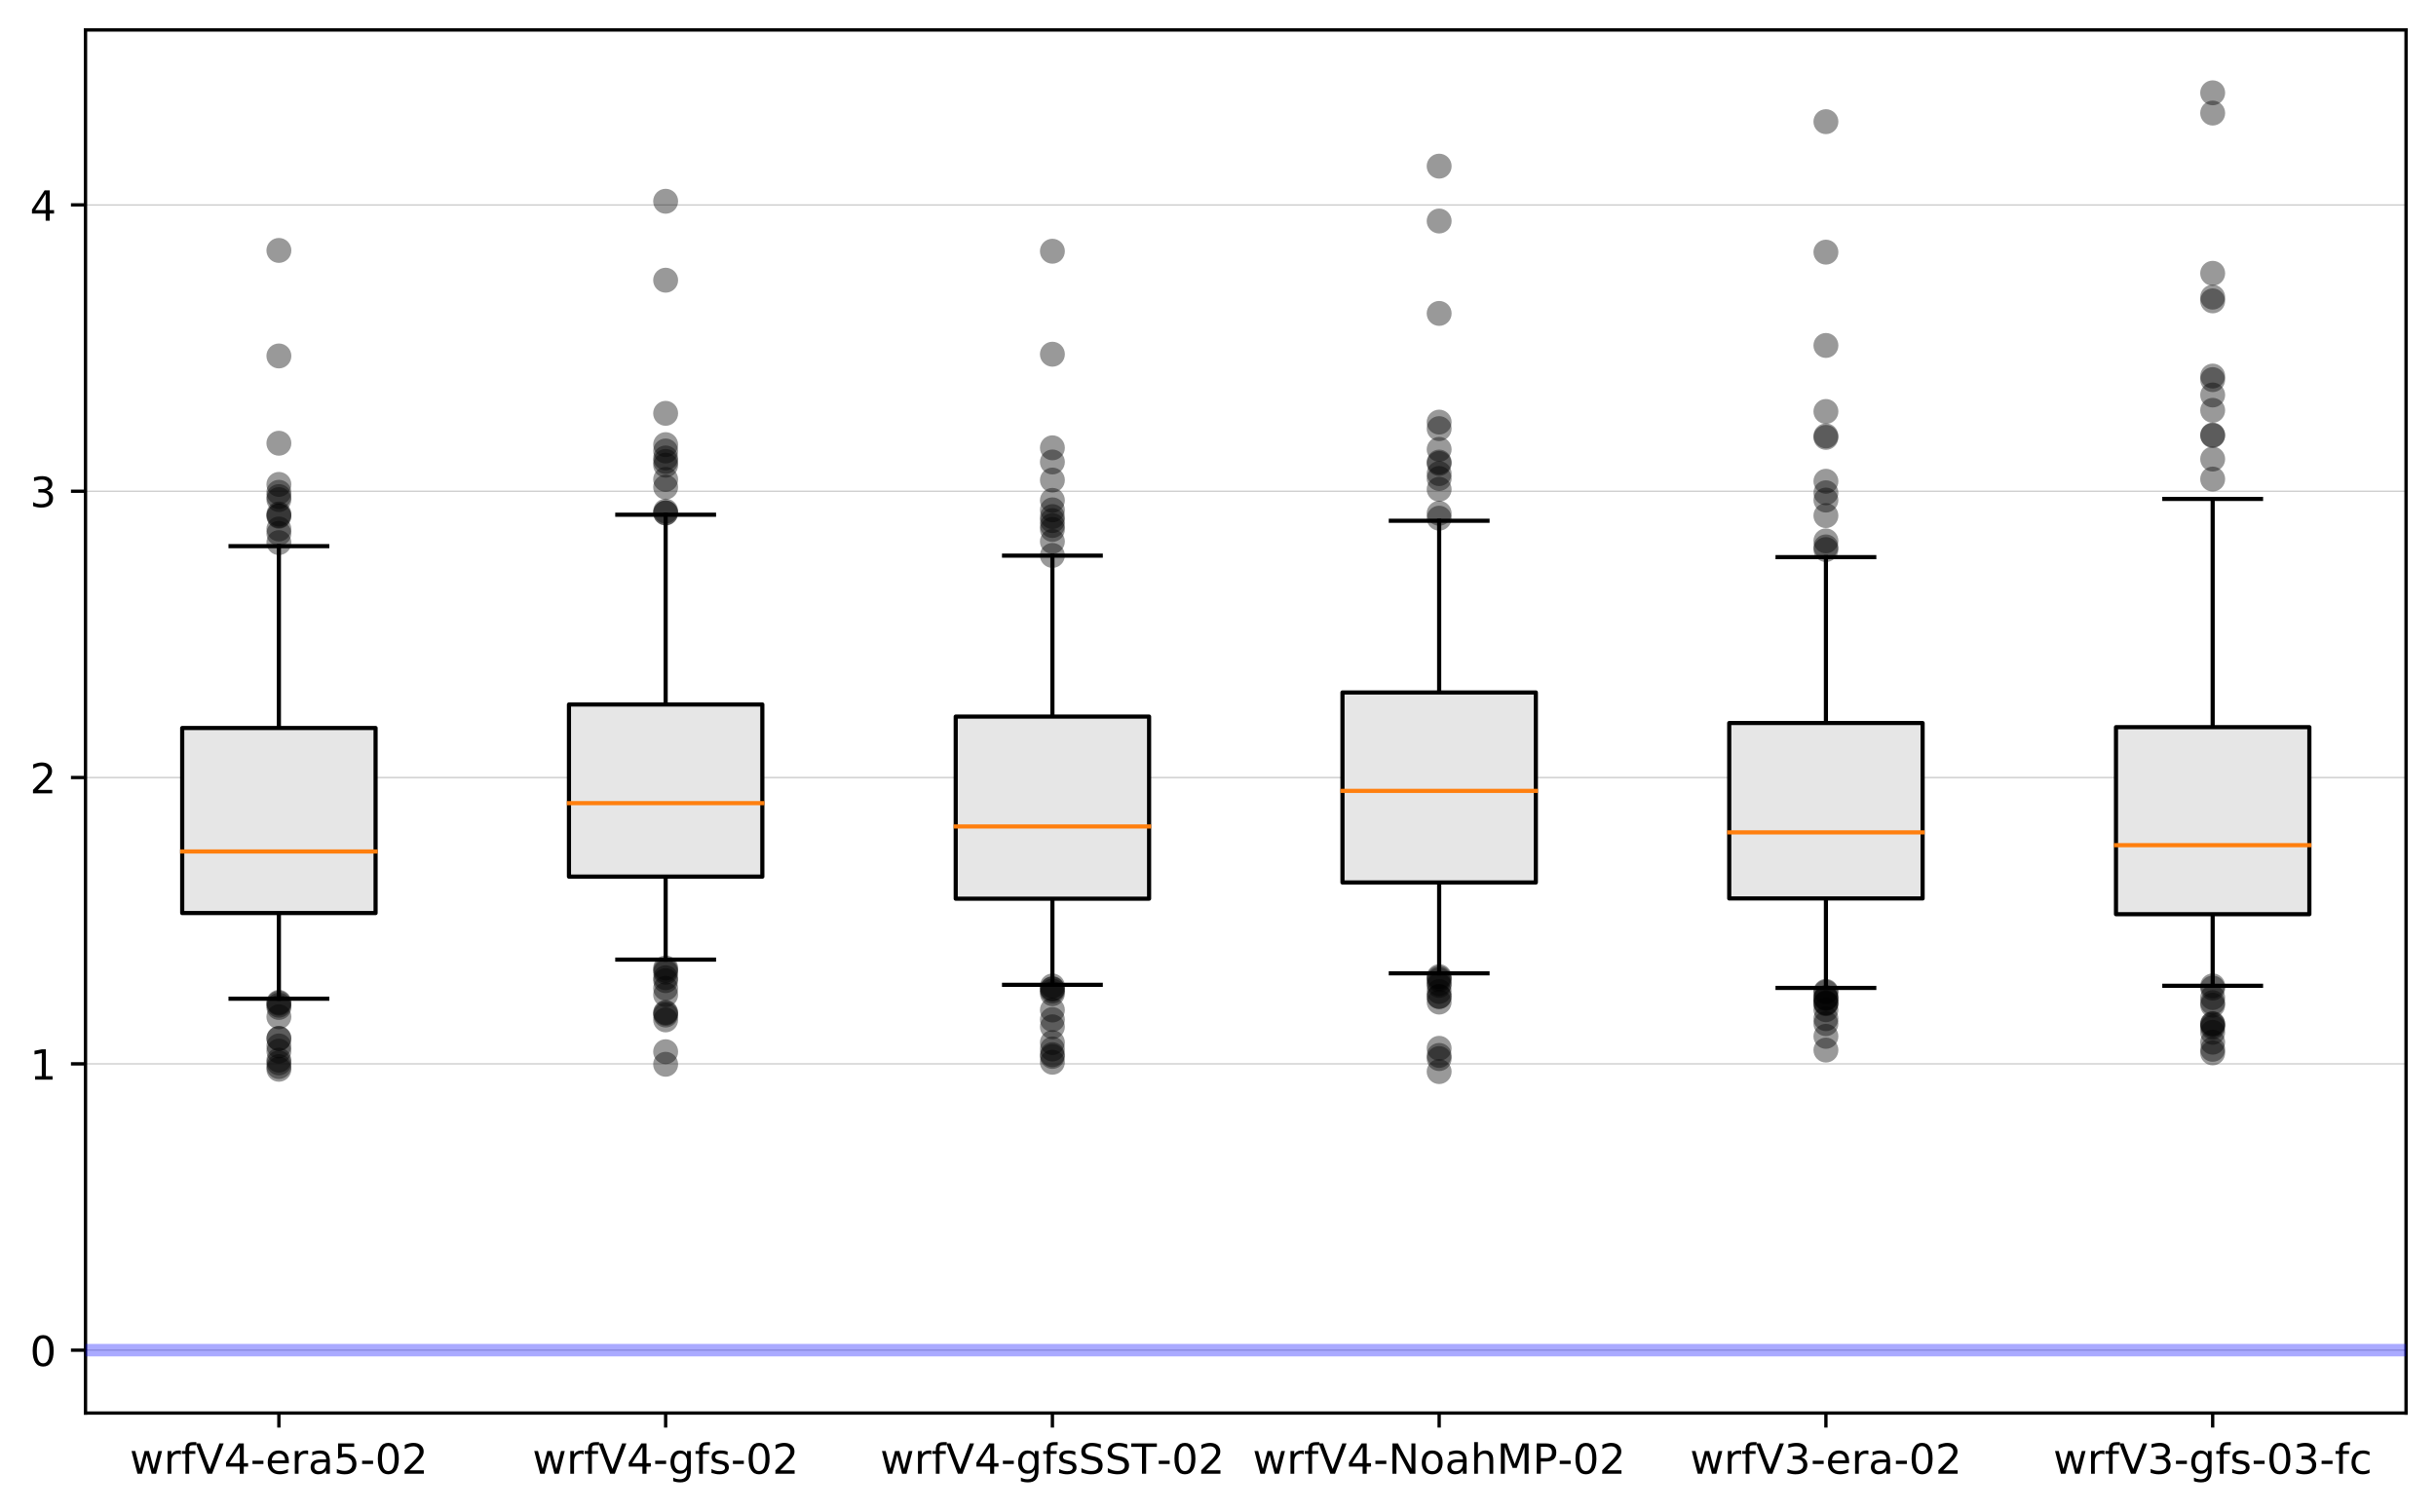 <?xml version="1.0" encoding="utf-8" standalone="no"?>
<!DOCTYPE svg PUBLIC "-//W3C//DTD SVG 1.1//EN"
  "http://www.w3.org/Graphics/SVG/1.1/DTD/svg11.dtd">
<!-- Created with matplotlib (https://matplotlib.org/) -->
<svg height="363.718pt" version="1.1" viewBox="0 0 585.763 363.718" width="585.763pt" xmlns="http://www.w3.org/2000/svg" xmlns:xlink="http://www.w3.org/1999/xlink">
 <defs>
  <style type="text/css">
*{stroke-linecap:butt;stroke-linejoin:round;}
  </style>
 </defs>
 <g id="figure_1">
  <g id="patch_1">
   <path d="M 0 363.718 
L 585.763 363.718 
L 585.763 0 
L 0 0 
z
" style="fill:#ffffff;"/>
  </g>
  <g id="axes_1">
   <g id="patch_2">
    <path d="M 20.562 339.84 
L 578.562 339.84 
L 578.562 7.2 
L 20.562 7.2 
z
" style="fill:#ffffff;"/>
   </g>
   <g id="matplotlib.axis_1">
    <g id="xtick_1">
     <g id="line2d_1">
      <defs>
       <path d="M 0 0 
L 0 3.5 
" id="m3eed2626d8" style="stroke:#000000;stroke-width:0.8;"/>
      </defs>
      <g>
       <use style="stroke:#000000;stroke-width:0.8;" x="67.062" xlink:href="#m3eed2626d8" y="339.84"/>
      </g>
     </g>
     <g id="text_1">
      <!-- wrfV4-era5-02 -->
      <defs>
       <path d="M 4.203 54.688 
L 13.188 54.688 
L 24.422 12.016 
L 35.594 54.688 
L 46.188 54.688 
L 57.422 12.016 
L 68.609 54.688 
L 77.594 54.688 
L 63.281 0 
L 52.688 0 
L 40.922 44.828 
L 29.109 0 
L 18.5 0 
z
" id="DejaVuSans-119"/>
       <path d="M 41.109 46.297 
Q 39.594 47.172 37.812 47.578 
Q 36.031 48 33.891 48 
Q 26.266 48 22.188 43.047 
Q 18.109 38.094 18.109 28.812 
L 18.109 0 
L 9.078 0 
L 9.078 54.688 
L 18.109 54.688 
L 18.109 46.188 
Q 20.953 51.172 25.484 53.578 
Q 30.031 56 36.531 56 
Q 37.453 56 38.578 55.875 
Q 39.703 55.766 41.062 55.516 
z
" id="DejaVuSans-114"/>
       <path d="M 37.109 75.984 
L 37.109 68.5 
L 28.516 68.5 
Q 23.688 68.5 21.797 66.547 
Q 19.922 64.594 19.922 59.516 
L 19.922 54.688 
L 34.719 54.688 
L 34.719 47.703 
L 19.922 47.703 
L 19.922 0 
L 10.891 0 
L 10.891 47.703 
L 2.297 47.703 
L 2.297 54.688 
L 10.891 54.688 
L 10.891 58.5 
Q 10.891 67.625 15.141 71.797 
Q 19.391 75.984 28.609 75.984 
z
" id="DejaVuSans-102"/>
       <path d="M 28.609 0 
L 0.781 72.906 
L 11.078 72.906 
L 34.188 11.531 
L 57.328 72.906 
L 67.578 72.906 
L 39.797 0 
z
" id="DejaVuSans-86"/>
       <path d="M 37.797 64.312 
L 12.891 25.391 
L 37.797 25.391 
z
M 35.203 72.906 
L 47.609 72.906 
L 47.609 25.391 
L 58.016 25.391 
L 58.016 17.188 
L 47.609 17.188 
L 47.609 0 
L 37.797 0 
L 37.797 17.188 
L 4.891 17.188 
L 4.891 26.703 
z
" id="DejaVuSans-52"/>
       <path d="M 4.891 31.391 
L 31.203 31.391 
L 31.203 23.391 
L 4.891 23.391 
z
" id="DejaVuSans-45"/>
       <path d="M 56.203 29.594 
L 56.203 25.203 
L 14.891 25.203 
Q 15.484 15.922 20.484 11.062 
Q 25.484 6.203 34.422 6.203 
Q 39.594 6.203 44.453 7.469 
Q 49.312 8.734 54.109 11.281 
L 54.109 2.781 
Q 49.266 0.734 44.188 -0.344 
Q 39.109 -1.422 33.891 -1.422 
Q 20.797 -1.422 13.156 6.188 
Q 5.516 13.812 5.516 26.812 
Q 5.516 40.234 12.766 48.109 
Q 20.016 56 32.328 56 
Q 43.359 56 49.781 48.891 
Q 56.203 41.797 56.203 29.594 
z
M 47.219 32.234 
Q 47.125 39.594 43.094 43.984 
Q 39.062 48.391 32.422 48.391 
Q 24.906 48.391 20.391 44.141 
Q 15.875 39.891 15.188 32.172 
z
" id="DejaVuSans-101"/>
       <path d="M 34.281 27.484 
Q 23.391 27.484 19.188 25 
Q 14.984 22.516 14.984 16.5 
Q 14.984 11.719 18.141 8.906 
Q 21.297 6.109 26.703 6.109 
Q 34.188 6.109 38.703 11.406 
Q 43.219 16.703 43.219 25.484 
L 43.219 27.484 
z
M 52.203 31.203 
L 52.203 0 
L 43.219 0 
L 43.219 8.297 
Q 40.141 3.328 35.547 0.953 
Q 30.953 -1.422 24.312 -1.422 
Q 15.922 -1.422 10.953 3.297 
Q 6 8.016 6 15.922 
Q 6 25.141 12.172 29.828 
Q 18.359 34.516 30.609 34.516 
L 43.219 34.516 
L 43.219 35.406 
Q 43.219 41.609 39.141 45 
Q 35.062 48.391 27.688 48.391 
Q 23 48.391 18.547 47.266 
Q 14.109 46.141 10.016 43.891 
L 10.016 52.203 
Q 14.938 54.109 19.578 55.047 
Q 24.219 56 28.609 56 
Q 40.484 56 46.344 49.844 
Q 52.203 43.703 52.203 31.203 
z
" id="DejaVuSans-97"/>
       <path d="M 10.797 72.906 
L 49.516 72.906 
L 49.516 64.594 
L 19.828 64.594 
L 19.828 46.734 
Q 21.969 47.469 24.109 47.828 
Q 26.266 48.188 28.422 48.188 
Q 40.625 48.188 47.75 41.5 
Q 54.891 34.812 54.891 23.391 
Q 54.891 11.625 47.562 5.094 
Q 40.234 -1.422 26.906 -1.422 
Q 22.312 -1.422 17.547 -0.641 
Q 12.797 0.141 7.719 1.703 
L 7.719 11.625 
Q 12.109 9.234 16.797 8.062 
Q 21.484 6.891 26.703 6.891 
Q 35.156 6.891 40.078 11.328 
Q 45.016 15.766 45.016 23.391 
Q 45.016 31 40.078 35.438 
Q 35.156 39.891 26.703 39.891 
Q 22.75 39.891 18.812 39.016 
Q 14.891 38.141 10.797 36.281 
z
" id="DejaVuSans-53"/>
       <path d="M 31.781 66.406 
Q 24.172 66.406 20.328 58.906 
Q 16.5 51.422 16.5 36.375 
Q 16.5 21.391 20.328 13.891 
Q 24.172 6.391 31.781 6.391 
Q 39.453 6.391 43.281 13.891 
Q 47.125 21.391 47.125 36.375 
Q 47.125 51.422 43.281 58.906 
Q 39.453 66.406 31.781 66.406 
z
M 31.781 74.219 
Q 44.047 74.219 50.516 64.516 
Q 56.984 54.828 56.984 36.375 
Q 56.984 17.969 50.516 8.266 
Q 44.047 -1.422 31.781 -1.422 
Q 19.531 -1.422 13.062 8.266 
Q 6.594 17.969 6.594 36.375 
Q 6.594 54.828 13.062 64.516 
Q 19.531 74.219 31.781 74.219 
z
" id="DejaVuSans-48"/>
       <path d="M 19.188 8.297 
L 53.609 8.297 
L 53.609 0 
L 7.328 0 
L 7.328 8.297 
Q 12.938 14.109 22.625 23.891 
Q 32.328 33.688 34.812 36.531 
Q 39.547 41.844 41.422 45.531 
Q 43.312 49.219 43.312 52.781 
Q 43.312 58.594 39.234 62.25 
Q 35.156 65.922 28.609 65.922 
Q 23.969 65.922 18.812 64.312 
Q 13.672 62.703 7.812 59.422 
L 7.812 69.391 
Q 13.766 71.781 18.938 73 
Q 24.125 74.219 28.422 74.219 
Q 39.75 74.219 46.484 68.547 
Q 53.219 62.891 53.219 53.422 
Q 53.219 48.922 51.531 44.891 
Q 49.859 40.875 45.406 35.406 
Q 44.188 33.984 37.641 27.219 
Q 31.109 20.453 19.188 8.297 
z
" id="DejaVuSans-50"/>
      </defs>
      <g transform="translate(31.209 354.438)scale(0.1 -0.1)">
       <use xlink:href="#DejaVuSans-119"/>
       <use x="81.787" xlink:href="#DejaVuSans-114"/>
       <use x="122.9" xlink:href="#DejaVuSans-102"/>
       <use x="158.105" xlink:href="#DejaVuSans-86"/>
       <use x="226.514" xlink:href="#DejaVuSans-52"/>
       <use x="290.137" xlink:href="#DejaVuSans-45"/>
       <use x="326.221" xlink:href="#DejaVuSans-101"/>
       <use x="387.744" xlink:href="#DejaVuSans-114"/>
       <use x="428.857" xlink:href="#DejaVuSans-97"/>
       <use x="490.137" xlink:href="#DejaVuSans-53"/>
       <use x="553.76" xlink:href="#DejaVuSans-45"/>
       <use x="589.844" xlink:href="#DejaVuSans-48"/>
       <use x="653.467" xlink:href="#DejaVuSans-50"/>
      </g>
     </g>
    </g>
    <g id="xtick_2">
     <g id="line2d_2">
      <g>
       <use style="stroke:#000000;stroke-width:0.8;" x="160.062" xlink:href="#m3eed2626d8" y="339.84"/>
      </g>
     </g>
     <g id="text_2">
      <!-- wrfV4-gfs-02 -->
      <defs>
       <path d="M 45.406 27.984 
Q 45.406 37.75 41.375 43.109 
Q 37.359 48.484 30.078 48.484 
Q 22.859 48.484 18.828 43.109 
Q 14.797 37.75 14.797 27.984 
Q 14.797 18.266 18.828 12.891 
Q 22.859 7.516 30.078 7.516 
Q 37.359 7.516 41.375 12.891 
Q 45.406 18.266 45.406 27.984 
z
M 54.391 6.781 
Q 54.391 -7.172 48.188 -13.984 
Q 42 -20.797 29.203 -20.797 
Q 24.469 -20.797 20.266 -20.094 
Q 16.062 -19.391 12.109 -17.922 
L 12.109 -9.188 
Q 16.062 -11.328 19.922 -12.344 
Q 23.781 -13.375 27.781 -13.375 
Q 36.625 -13.375 41.016 -8.766 
Q 45.406 -4.156 45.406 5.172 
L 45.406 9.625 
Q 42.625 4.781 38.281 2.391 
Q 33.938 0 27.875 0 
Q 17.828 0 11.672 7.656 
Q 5.516 15.328 5.516 27.984 
Q 5.516 40.672 11.672 48.328 
Q 17.828 56 27.875 56 
Q 33.938 56 38.281 53.609 
Q 42.625 51.219 45.406 46.391 
L 45.406 54.688 
L 54.391 54.688 
z
" id="DejaVuSans-103"/>
       <path d="M 44.281 53.078 
L 44.281 44.578 
Q 40.484 46.531 36.375 47.5 
Q 32.281 48.484 27.875 48.484 
Q 21.188 48.484 17.844 46.438 
Q 14.5 44.391 14.5 40.281 
Q 14.5 37.156 16.891 35.375 
Q 19.281 33.594 26.516 31.984 
L 29.594 31.297 
Q 39.156 29.25 43.188 25.516 
Q 47.219 21.781 47.219 15.094 
Q 47.219 7.469 41.188 3.016 
Q 35.156 -1.422 24.609 -1.422 
Q 20.219 -1.422 15.453 -0.562 
Q 10.688 0.297 5.422 2 
L 5.422 11.281 
Q 10.406 8.688 15.234 7.391 
Q 20.062 6.109 24.812 6.109 
Q 31.156 6.109 34.562 8.281 
Q 37.984 10.453 37.984 14.406 
Q 37.984 18.062 35.516 20.016 
Q 33.062 21.969 24.703 23.781 
L 21.578 24.516 
Q 13.234 26.266 9.516 29.906 
Q 5.812 33.547 5.812 39.891 
Q 5.812 47.609 11.281 51.797 
Q 16.75 56 26.812 56 
Q 31.781 56 36.172 55.266 
Q 40.578 54.547 44.281 53.078 
z
" id="DejaVuSans-115"/>
      </defs>
      <g transform="translate(128.047 354.438)scale(0.1 -0.1)">
       <use xlink:href="#DejaVuSans-119"/>
       <use x="81.787" xlink:href="#DejaVuSans-114"/>
       <use x="122.9" xlink:href="#DejaVuSans-102"/>
       <use x="158.105" xlink:href="#DejaVuSans-86"/>
       <use x="226.514" xlink:href="#DejaVuSans-52"/>
       <use x="290.137" xlink:href="#DejaVuSans-45"/>
       <use x="326.221" xlink:href="#DejaVuSans-103"/>
       <use x="389.697" xlink:href="#DejaVuSans-102"/>
       <use x="424.902" xlink:href="#DejaVuSans-115"/>
       <use x="477.002" xlink:href="#DejaVuSans-45"/>
       <use x="513.086" xlink:href="#DejaVuSans-48"/>
       <use x="576.709" xlink:href="#DejaVuSans-50"/>
      </g>
     </g>
    </g>
    <g id="xtick_3">
     <g id="line2d_3">
      <g>
       <use style="stroke:#000000;stroke-width:0.8;" x="253.062" xlink:href="#m3eed2626d8" y="339.84"/>
      </g>
     </g>
     <g id="text_3">
      <!-- wrfV4-gfsSST-02 -->
      <defs>
       <path d="M 53.516 70.516 
L 53.516 60.891 
Q 47.906 63.578 42.922 64.891 
Q 37.938 66.219 33.297 66.219 
Q 25.25 66.219 20.875 63.094 
Q 16.5 59.969 16.5 54.203 
Q 16.5 49.359 19.406 46.891 
Q 22.312 44.438 30.422 42.922 
L 36.375 41.703 
Q 47.406 39.594 52.656 34.297 
Q 57.906 29 57.906 20.125 
Q 57.906 9.516 50.797 4.047 
Q 43.703 -1.422 29.984 -1.422 
Q 24.812 -1.422 18.969 -0.25 
Q 13.141 0.922 6.891 3.219 
L 6.891 13.375 
Q 12.891 10.016 18.656 8.297 
Q 24.422 6.594 29.984 6.594 
Q 38.422 6.594 43.016 9.906 
Q 47.609 13.234 47.609 19.391 
Q 47.609 24.75 44.312 27.781 
Q 41.016 30.812 33.5 32.328 
L 27.484 33.5 
Q 16.453 35.688 11.516 40.375 
Q 6.594 45.062 6.594 53.422 
Q 6.594 63.094 13.406 68.656 
Q 20.219 74.219 32.172 74.219 
Q 37.312 74.219 42.625 73.281 
Q 47.953 72.359 53.516 70.516 
z
" id="DejaVuSans-83"/>
       <path d="M -0.297 72.906 
L 61.375 72.906 
L 61.375 64.594 
L 35.5 64.594 
L 35.5 0 
L 25.594 0 
L 25.594 64.594 
L -0.297 64.594 
z
" id="DejaVuSans-84"/>
      </defs>
      <g transform="translate(211.652 354.438)scale(0.1 -0.1)">
       <use xlink:href="#DejaVuSans-119"/>
       <use x="81.787" xlink:href="#DejaVuSans-114"/>
       <use x="122.9" xlink:href="#DejaVuSans-102"/>
       <use x="158.105" xlink:href="#DejaVuSans-86"/>
       <use x="226.514" xlink:href="#DejaVuSans-52"/>
       <use x="290.137" xlink:href="#DejaVuSans-45"/>
       <use x="326.221" xlink:href="#DejaVuSans-103"/>
       <use x="389.697" xlink:href="#DejaVuSans-102"/>
       <use x="424.902" xlink:href="#DejaVuSans-115"/>
       <use x="477.002" xlink:href="#DejaVuSans-83"/>
       <use x="540.479" xlink:href="#DejaVuSans-83"/>
       <use x="603.955" xlink:href="#DejaVuSans-84"/>
       <use x="664.898" xlink:href="#DejaVuSans-45"/>
       <use x="700.982" xlink:href="#DejaVuSans-48"/>
       <use x="764.605" xlink:href="#DejaVuSans-50"/>
      </g>
     </g>
    </g>
    <g id="xtick_4">
     <g id="line2d_4">
      <g>
       <use style="stroke:#000000;stroke-width:0.8;" x="346.062" xlink:href="#m3eed2626d8" y="339.84"/>
      </g>
     </g>
     <g id="text_4">
      <!-- wrfV4-NoahMP-02 -->
      <defs>
       <path d="M 9.812 72.906 
L 23.094 72.906 
L 55.422 11.922 
L 55.422 72.906 
L 64.984 72.906 
L 64.984 0 
L 51.703 0 
L 19.391 60.984 
L 19.391 0 
L 9.812 0 
z
" id="DejaVuSans-78"/>
       <path d="M 30.609 48.391 
Q 23.391 48.391 19.188 42.75 
Q 14.984 37.109 14.984 27.297 
Q 14.984 17.484 19.156 11.844 
Q 23.344 6.203 30.609 6.203 
Q 37.797 6.203 41.984 11.859 
Q 46.188 17.531 46.188 27.297 
Q 46.188 37.016 41.984 42.703 
Q 37.797 48.391 30.609 48.391 
z
M 30.609 56 
Q 42.328 56 49.016 48.375 
Q 55.719 40.766 55.719 27.297 
Q 55.719 13.875 49.016 6.219 
Q 42.328 -1.422 30.609 -1.422 
Q 18.844 -1.422 12.172 6.219 
Q 5.516 13.875 5.516 27.297 
Q 5.516 40.766 12.172 48.375 
Q 18.844 56 30.609 56 
z
" id="DejaVuSans-111"/>
       <path d="M 54.891 33.016 
L 54.891 0 
L 45.906 0 
L 45.906 32.719 
Q 45.906 40.484 42.875 44.328 
Q 39.844 48.188 33.797 48.188 
Q 26.516 48.188 22.312 43.547 
Q 18.109 38.922 18.109 30.906 
L 18.109 0 
L 9.078 0 
L 9.078 75.984 
L 18.109 75.984 
L 18.109 46.188 
Q 21.344 51.125 25.703 53.562 
Q 30.078 56 35.797 56 
Q 45.219 56 50.047 50.172 
Q 54.891 44.344 54.891 33.016 
z
" id="DejaVuSans-104"/>
       <path d="M 9.812 72.906 
L 24.516 72.906 
L 43.109 23.297 
L 61.812 72.906 
L 76.516 72.906 
L 76.516 0 
L 66.891 0 
L 66.891 64.016 
L 48.094 14.016 
L 38.188 14.016 
L 19.391 64.016 
L 19.391 0 
L 9.812 0 
z
" id="DejaVuSans-77"/>
       <path d="M 19.672 64.797 
L 19.672 37.406 
L 32.078 37.406 
Q 38.969 37.406 42.719 40.969 
Q 46.484 44.531 46.484 51.125 
Q 46.484 57.672 42.719 61.234 
Q 38.969 64.797 32.078 64.797 
z
M 9.812 72.906 
L 32.078 72.906 
Q 44.344 72.906 50.609 67.359 
Q 56.891 61.812 56.891 51.125 
Q 56.891 40.328 50.609 34.812 
Q 44.344 29.297 32.078 29.297 
L 19.672 29.297 
L 19.672 0 
L 9.812 0 
z
" id="DejaVuSans-80"/>
      </defs>
      <g transform="translate(301.226 354.438)scale(0.1 -0.1)">
       <use xlink:href="#DejaVuSans-119"/>
       <use x="81.787" xlink:href="#DejaVuSans-114"/>
       <use x="122.9" xlink:href="#DejaVuSans-102"/>
       <use x="158.105" xlink:href="#DejaVuSans-86"/>
       <use x="226.514" xlink:href="#DejaVuSans-52"/>
       <use x="290.137" xlink:href="#DejaVuSans-45"/>
       <use x="326.221" xlink:href="#DejaVuSans-78"/>
       <use x="401.025" xlink:href="#DejaVuSans-111"/>
       <use x="462.207" xlink:href="#DejaVuSans-97"/>
       <use x="523.486" xlink:href="#DejaVuSans-104"/>
       <use x="586.865" xlink:href="#DejaVuSans-77"/>
       <use x="673.145" xlink:href="#DejaVuSans-80"/>
       <use x="733.416" xlink:href="#DejaVuSans-45"/>
       <use x="769.5" xlink:href="#DejaVuSans-48"/>
       <use x="833.123" xlink:href="#DejaVuSans-50"/>
      </g>
     </g>
    </g>
    <g id="xtick_5">
     <g id="line2d_5">
      <g>
       <use style="stroke:#000000;stroke-width:0.8;" x="439.062" xlink:href="#m3eed2626d8" y="339.84"/>
      </g>
     </g>
     <g id="text_5">
      <!-- wrfV3-era-02 -->
      <defs>
       <path d="M 40.578 39.312 
Q 47.656 37.797 51.625 33 
Q 55.609 28.219 55.609 21.188 
Q 55.609 10.406 48.188 4.484 
Q 40.766 -1.422 27.094 -1.422 
Q 22.516 -1.422 17.656 -0.516 
Q 12.797 0.391 7.625 2.203 
L 7.625 11.719 
Q 11.719 9.328 16.594 8.109 
Q 21.484 6.891 26.812 6.891 
Q 36.078 6.891 40.938 10.547 
Q 45.797 14.203 45.797 21.188 
Q 45.797 27.641 41.281 31.266 
Q 36.766 34.906 28.719 34.906 
L 20.219 34.906 
L 20.219 43.016 
L 29.109 43.016 
Q 36.375 43.016 40.234 45.922 
Q 44.094 48.828 44.094 54.297 
Q 44.094 59.906 40.109 62.906 
Q 36.141 65.922 28.719 65.922 
Q 24.656 65.922 20.016 65.031 
Q 15.375 64.156 9.812 62.312 
L 9.812 71.094 
Q 15.438 72.656 20.344 73.438 
Q 25.25 74.219 29.594 74.219 
Q 40.828 74.219 47.359 69.109 
Q 53.906 64.016 53.906 55.328 
Q 53.906 49.266 50.438 45.094 
Q 46.969 40.922 40.578 39.312 
z
" id="DejaVuSans-51"/>
      </defs>
      <g transform="translate(406.39 354.438)scale(0.1 -0.1)">
       <use xlink:href="#DejaVuSans-119"/>
       <use x="81.787" xlink:href="#DejaVuSans-114"/>
       <use x="122.9" xlink:href="#DejaVuSans-102"/>
       <use x="158.105" xlink:href="#DejaVuSans-86"/>
       <use x="226.514" xlink:href="#DejaVuSans-51"/>
       <use x="290.137" xlink:href="#DejaVuSans-45"/>
       <use x="326.221" xlink:href="#DejaVuSans-101"/>
       <use x="387.744" xlink:href="#DejaVuSans-114"/>
       <use x="428.857" xlink:href="#DejaVuSans-97"/>
       <use x="490.137" xlink:href="#DejaVuSans-45"/>
       <use x="526.221" xlink:href="#DejaVuSans-48"/>
       <use x="589.844" xlink:href="#DejaVuSans-50"/>
      </g>
     </g>
    </g>
    <g id="xtick_6">
     <g id="line2d_6">
      <g>
       <use style="stroke:#000000;stroke-width:0.8;" x="532.062" xlink:href="#m3eed2626d8" y="339.84"/>
      </g>
     </g>
     <g id="text_6">
      <!-- wrfV3-gfs-03-fc -->
      <defs>
       <path d="M 48.781 52.594 
L 48.781 44.188 
Q 44.969 46.297 41.141 47.344 
Q 37.312 48.391 33.406 48.391 
Q 24.656 48.391 19.812 42.844 
Q 14.984 37.312 14.984 27.297 
Q 14.984 17.281 19.812 11.734 
Q 24.656 6.203 33.406 6.203 
Q 37.312 6.203 41.141 7.25 
Q 44.969 8.297 48.781 10.406 
L 48.781 2.094 
Q 45.016 0.344 40.984 -0.531 
Q 36.969 -1.422 32.422 -1.422 
Q 20.062 -1.422 12.781 6.344 
Q 5.516 14.109 5.516 27.297 
Q 5.516 40.672 12.859 48.328 
Q 20.219 56 33.016 56 
Q 37.156 56 41.109 55.141 
Q 45.062 54.297 48.781 52.594 
z
" id="DejaVuSans-99"/>
      </defs>
      <g transform="translate(493.734 354.438)scale(0.1 -0.1)">
       <use xlink:href="#DejaVuSans-119"/>
       <use x="81.787" xlink:href="#DejaVuSans-114"/>
       <use x="122.9" xlink:href="#DejaVuSans-102"/>
       <use x="158.105" xlink:href="#DejaVuSans-86"/>
       <use x="226.514" xlink:href="#DejaVuSans-51"/>
       <use x="290.137" xlink:href="#DejaVuSans-45"/>
       <use x="326.221" xlink:href="#DejaVuSans-103"/>
       <use x="389.697" xlink:href="#DejaVuSans-102"/>
       <use x="424.902" xlink:href="#DejaVuSans-115"/>
       <use x="477.002" xlink:href="#DejaVuSans-45"/>
       <use x="513.086" xlink:href="#DejaVuSans-48"/>
       <use x="576.709" xlink:href="#DejaVuSans-51"/>
       <use x="640.332" xlink:href="#DejaVuSans-45"/>
       <use x="676.416" xlink:href="#DejaVuSans-102"/>
       <use x="711.621" xlink:href="#DejaVuSans-99"/>
      </g>
     </g>
    </g>
   </g>
   <g id="matplotlib.axis_2">
    <g id="ytick_1">
     <g id="line2d_7">
      <path clip-path="url(#pc992abc92a)" d="M 20.562 324.72 
L 578.562 324.72 
" style="fill:none;stroke:#bfbfbf;stroke-linecap:square;stroke-width:0.25;"/>
     </g>
     <g id="line2d_8">
      <defs>
       <path d="M 0 0 
L -3.5 0 
" id="m8c3772134f" style="stroke:#000000;stroke-width:0.8;"/>
      </defs>
      <g>
       <use style="stroke:#000000;stroke-width:0.8;" x="20.562" xlink:href="#m8c3772134f" y="324.72"/>
      </g>
     </g>
     <g id="text_7">
      <!-- 0 -->
      <g transform="translate(7.2 328.519)scale(0.1 -0.1)">
       <use xlink:href="#DejaVuSans-48"/>
      </g>
     </g>
    </g>
    <g id="ytick_2">
     <g id="line2d_9">
      <path clip-path="url(#pc992abc92a)" d="M 20.562 255.86 
L 578.562 255.86 
" style="fill:none;stroke:#bfbfbf;stroke-linecap:square;stroke-width:0.25;"/>
     </g>
     <g id="line2d_10">
      <g>
       <use style="stroke:#000000;stroke-width:0.8;" x="20.562" xlink:href="#m8c3772134f" y="255.86"/>
      </g>
     </g>
     <g id="text_8">
      <!-- 1 -->
      <defs>
       <path d="M 12.406 8.297 
L 28.516 8.297 
L 28.516 63.922 
L 10.984 60.406 
L 10.984 69.391 
L 28.422 72.906 
L 38.281 72.906 
L 38.281 8.297 
L 54.391 8.297 
L 54.391 0 
L 12.406 0 
z
" id="DejaVuSans-49"/>
      </defs>
      <g transform="translate(7.2 259.659)scale(0.1 -0.1)">
       <use xlink:href="#DejaVuSans-49"/>
      </g>
     </g>
    </g>
    <g id="ytick_3">
     <g id="line2d_11">
      <path clip-path="url(#pc992abc92a)" d="M 20.562 186.999 
L 578.562 186.999 
" style="fill:none;stroke:#bfbfbf;stroke-linecap:square;stroke-width:0.25;"/>
     </g>
     <g id="line2d_12">
      <g>
       <use style="stroke:#000000;stroke-width:0.8;" x="20.562" xlink:href="#m8c3772134f" y="186.999"/>
      </g>
     </g>
     <g id="text_9">
      <!-- 2 -->
      <g transform="translate(7.2 190.799)scale(0.1 -0.1)">
       <use xlink:href="#DejaVuSans-50"/>
      </g>
     </g>
    </g>
    <g id="ytick_4">
     <g id="line2d_13">
      <path clip-path="url(#pc992abc92a)" d="M 20.562 118.139 
L 578.562 118.139 
" style="fill:none;stroke:#bfbfbf;stroke-linecap:square;stroke-width:0.25;"/>
     </g>
     <g id="line2d_14">
      <g>
       <use style="stroke:#000000;stroke-width:0.8;" x="20.562" xlink:href="#m8c3772134f" y="118.139"/>
      </g>
     </g>
     <g id="text_10">
      <!-- 3 -->
      <g transform="translate(7.2 121.938)scale(0.1 -0.1)">
       <use xlink:href="#DejaVuSans-51"/>
      </g>
     </g>
    </g>
    <g id="ytick_5">
     <g id="line2d_15">
      <path clip-path="url(#pc992abc92a)" d="M 20.562 49.279 
L 578.562 49.279 
" style="fill:none;stroke:#bfbfbf;stroke-linecap:square;stroke-width:0.25;"/>
     </g>
     <g id="line2d_16">
      <g>
       <use style="stroke:#000000;stroke-width:0.8;" x="20.562" xlink:href="#m8c3772134f" y="49.279"/>
      </g>
     </g>
     <g id="text_11">
      <!-- 4 -->
      <g transform="translate(7.2 53.078)scale(0.1 -0.1)">
       <use xlink:href="#DejaVuSans-52"/>
      </g>
     </g>
    </g>
   </g>
   <g id="patch_3">
    <path d="M 20.562 339.84 
L 20.562 7.2 
" style="fill:none;stroke:#000000;stroke-linecap:square;stroke-linejoin:miter;stroke-width:0.8;"/>
   </g>
   <g id="patch_4">
    <path d="M 578.562 339.84 
L 578.562 7.2 
" style="fill:none;stroke:#000000;stroke-linecap:square;stroke-linejoin:miter;stroke-width:0.8;"/>
   </g>
   <g id="patch_5">
    <path d="M 20.562 339.84 
L 578.562 339.84 
" style="fill:none;stroke:#000000;stroke-linecap:square;stroke-linejoin:miter;stroke-width:0.8;"/>
   </g>
   <g id="patch_6">
    <path d="M 20.562 7.2 
L 578.562 7.2 
" style="fill:none;stroke:#000000;stroke-linecap:square;stroke-linejoin:miter;stroke-width:0.8;"/>
   </g>
   <g id="line2d_17">
    <path clip-path="url(#pc992abc92a)" d="M 20.562 324.72 
L 578.562 324.72 
" style="fill:none;stroke:#0000ff;stroke-linecap:square;stroke-opacity:0.333;stroke-width:3;"/>
   </g>
   <g id="line2d_18">
    <path clip-path="url(#pc992abc92a)" d="M 67.062 219.594 
L 67.062 240.187 
" style="fill:none;stroke:#000000;stroke-linecap:square;"/>
   </g>
   <g id="line2d_19">
    <path clip-path="url(#pc992abc92a)" d="M 67.062 175.088 
L 67.062 131.347 
" style="fill:none;stroke:#000000;stroke-linecap:square;"/>
   </g>
   <g id="line2d_20">
    <path clip-path="url(#pc992abc92a)" d="M 55.438 240.187 
L 78.688 240.187 
" style="fill:none;stroke:#000000;stroke-linecap:square;"/>
   </g>
   <g id="line2d_21">
    <path clip-path="url(#pc992abc92a)" d="M 55.438 131.347 
L 78.688 131.347 
" style="fill:none;stroke:#000000;stroke-linecap:square;"/>
   </g>
   <g id="line2d_22">
    <defs>
     <path d="M 0 3 
C 0.796 3 1.559 2.684 2.121 2.121 
C 2.684 1.559 3 0.796 3 0 
C 3 -0.796 2.684 -1.559 2.121 -2.121 
C 1.559 -2.684 0.796 -3 0 -3 
C -0.796 -3 -1.559 -2.684 -2.121 -2.121 
C -2.684 -1.559 -3 -0.796 -3 0 
C -3 0.796 -2.684 1.559 -2.121 2.121 
C -1.559 2.684 -0.796 3 0 3 
z
" id="mf129211010" style="stroke:#000000;stroke-opacity:0;"/>
    </defs>
    <g clip-path="url(#pc992abc92a)">
     <use style="fill-opacity:0.4;stroke:#000000;stroke-opacity:0;" x="67.062" xlink:href="#mf129211010" y="252.795"/>
     <use style="fill-opacity:0.4;stroke:#000000;stroke-opacity:0;" x="67.062" xlink:href="#mf129211010" y="257.168"/>
     <use style="fill-opacity:0.4;stroke:#000000;stroke-opacity:0;" x="67.062" xlink:href="#mf129211010" y="241.757"/>
     <use style="fill-opacity:0.4;stroke:#000000;stroke-opacity:0;" x="67.062" xlink:href="#mf129211010" y="254.965"/>
     <use style="fill-opacity:0.4;stroke:#000000;stroke-opacity:0;" x="67.062" xlink:href="#mf129211010" y="244.539"/>
     <use style="fill-opacity:0.4;stroke:#000000;stroke-opacity:0;" x="67.062" xlink:href="#mf129211010" y="251.556"/>
     <use style="fill-opacity:0.4;stroke:#000000;stroke-opacity:0;" x="67.062" xlink:href="#mf129211010" y="255.626"/>
     <use style="fill-opacity:0.4;stroke:#000000;stroke-opacity:0;" x="67.062" xlink:href="#mf129211010" y="256.514"/>
     <use style="fill-opacity:0.4;stroke:#000000;stroke-opacity:0;" x="67.062" xlink:href="#mf129211010" y="249.766"/>
     <use style="fill-opacity:0.4;stroke:#000000;stroke-opacity:0;" x="67.062" xlink:href="#mf129211010" y="249.752"/>
     <use style="fill-opacity:0.4;stroke:#000000;stroke-opacity:0;" x="67.062" xlink:href="#mf129211010" y="242.301"/>
     <use style="fill-opacity:0.4;stroke:#000000;stroke-opacity:0;" x="67.062" xlink:href="#mf129211010" y="241.282"/>
     <use style="fill-opacity:0.4;stroke:#000000;stroke-opacity:0;" x="67.062" xlink:href="#mf129211010" y="241.055"/>
     <use style="fill-opacity:0.4;stroke:#000000;stroke-opacity:0;" x="67.062" xlink:href="#mf129211010" y="119.427"/>
     <use style="fill-opacity:0.4;stroke:#000000;stroke-opacity:0;" x="67.062" xlink:href="#mf129211010" y="118.394"/>
     <use style="fill-opacity:0.4;stroke:#000000;stroke-opacity:0;" x="67.062" xlink:href="#mf129211010" y="60.228"/>
     <use style="fill-opacity:0.4;stroke:#000000;stroke-opacity:0;" x="67.062" xlink:href="#mf129211010" y="124.151"/>
     <use style="fill-opacity:0.4;stroke:#000000;stroke-opacity:0;" x="67.062" xlink:href="#mf129211010" y="123.613"/>
     <use style="fill-opacity:0.4;stroke:#000000;stroke-opacity:0;" x="67.062" xlink:href="#mf129211010" y="120.15"/>
     <use style="fill-opacity:0.4;stroke:#000000;stroke-opacity:0;" x="67.062" xlink:href="#mf129211010" y="128.275"/>
     <use style="fill-opacity:0.4;stroke:#000000;stroke-opacity:0;" x="67.062" xlink:href="#mf129211010" y="85.609"/>
     <use style="fill-opacity:0.4;stroke:#000000;stroke-opacity:0;" x="67.062" xlink:href="#mf129211010" y="127.222"/>
     <use style="fill-opacity:0.4;stroke:#000000;stroke-opacity:0;" x="67.062" xlink:href="#mf129211010" y="123.985"/>
     <use style="fill-opacity:0.4;stroke:#000000;stroke-opacity:0;" x="67.062" xlink:href="#mf129211010" y="130.5"/>
     <use style="fill-opacity:0.4;stroke:#000000;stroke-opacity:0;" x="67.062" xlink:href="#mf129211010" y="116.5"/>
     <use style="fill-opacity:0.4;stroke:#000000;stroke-opacity:0;" x="67.062" xlink:href="#mf129211010" y="106.598"/>
    </g>
   </g>
   <g id="line2d_23">
    <path clip-path="url(#pc992abc92a)" d="M 160.062 210.834 
L 160.062 230.795 
" style="fill:none;stroke:#000000;stroke-linecap:square;"/>
   </g>
   <g id="line2d_24">
    <path clip-path="url(#pc992abc92a)" d="M 160.062 169.431 
L 160.062 123.793 
" style="fill:none;stroke:#000000;stroke-linecap:square;"/>
   </g>
   <g id="line2d_25">
    <path clip-path="url(#pc992abc92a)" d="M 148.438 230.795 
L 171.688 230.795 
" style="fill:none;stroke:#000000;stroke-linecap:square;"/>
   </g>
   <g id="line2d_26">
    <path clip-path="url(#pc992abc92a)" d="M 148.438 123.793 
L 171.688 123.793 
" style="fill:none;stroke:#000000;stroke-linecap:square;"/>
   </g>
   <g id="line2d_27">
    <g clip-path="url(#pc992abc92a)">
     <use style="fill-opacity:0.4;stroke:#000000;stroke-opacity:0;" x="160.062" xlink:href="#mf129211010" y="233.335"/>
     <use style="fill-opacity:0.4;stroke:#000000;stroke-opacity:0;" x="160.062" xlink:href="#mf129211010" y="243.706"/>
     <use style="fill-opacity:0.4;stroke:#000000;stroke-opacity:0;" x="160.062" xlink:href="#mf129211010" y="255.963"/>
     <use style="fill-opacity:0.4;stroke:#000000;stroke-opacity:0;" x="160.062" xlink:href="#mf129211010" y="232.792"/>
     <use style="fill-opacity:0.4;stroke:#000000;stroke-opacity:0;" x="160.062" xlink:href="#mf129211010" y="244.119"/>
     <use style="fill-opacity:0.4;stroke:#000000;stroke-opacity:0;" x="160.062" xlink:href="#mf129211010" y="245.29"/>
     <use style="fill-opacity:0.4;stroke:#000000;stroke-opacity:0;" x="160.062" xlink:href="#mf129211010" y="237.687"/>
     <use style="fill-opacity:0.4;stroke:#000000;stroke-opacity:0;" x="160.062" xlink:href="#mf129211010" y="252.94"/>
     <use style="fill-opacity:0.4;stroke:#000000;stroke-opacity:0;" x="160.062" xlink:href="#mf129211010" y="243.486"/>
     <use style="fill-opacity:0.4;stroke:#000000;stroke-opacity:0;" x="160.062" xlink:href="#mf129211010" y="235.849"/>
     <use style="fill-opacity:0.4;stroke:#000000;stroke-opacity:0;" x="160.062" xlink:href="#mf129211010" y="239.237"/>
     <use style="fill-opacity:0.4;stroke:#000000;stroke-opacity:0;" x="160.062" xlink:href="#mf129211010" y="235.147"/>
     <use style="fill-opacity:0.4;stroke:#000000;stroke-opacity:0;" x="160.062" xlink:href="#mf129211010" y="233.811"/>
     <use style="fill-opacity:0.4;stroke:#000000;stroke-opacity:0;" x="160.062" xlink:href="#mf129211010" y="108.464"/>
     <use style="fill-opacity:0.4;stroke:#000000;stroke-opacity:0;" x="160.062" xlink:href="#mf129211010" y="110.978"/>
     <use style="fill-opacity:0.4;stroke:#000000;stroke-opacity:0;" x="160.062" xlink:href="#mf129211010" y="48.404"/>
     <use style="fill-opacity:0.4;stroke:#000000;stroke-opacity:0;" x="160.062" xlink:href="#mf129211010" y="123.331"/>
     <use style="fill-opacity:0.4;stroke:#000000;stroke-opacity:0;" x="160.062" xlink:href="#mf129211010" y="123.386"/>
     <use style="fill-opacity:0.4;stroke:#000000;stroke-opacity:0;" x="160.062" xlink:href="#mf129211010" y="110.138"/>
     <use style="fill-opacity:0.4;stroke:#000000;stroke-opacity:0;" x="160.062" xlink:href="#mf129211010" y="122.925"/>
     <use style="fill-opacity:0.4;stroke:#000000;stroke-opacity:0;" x="160.062" xlink:href="#mf129211010" y="106.936"/>
     <use style="fill-opacity:0.4;stroke:#000000;stroke-opacity:0;" x="160.062" xlink:href="#mf129211010" y="115.295"/>
     <use style="fill-opacity:0.4;stroke:#000000;stroke-opacity:0;" x="160.062" xlink:href="#mf129211010" y="67.389"/>
     <use style="fill-opacity:0.4;stroke:#000000;stroke-opacity:0;" x="160.062" xlink:href="#mf129211010" y="111.88"/>
     <use style="fill-opacity:0.4;stroke:#000000;stroke-opacity:0;" x="160.062" xlink:href="#mf129211010" y="99.409"/>
     <use style="fill-opacity:0.4;stroke:#000000;stroke-opacity:0;" x="160.062" xlink:href="#mf129211010" y="117.154"/>
    </g>
   </g>
   <g id="line2d_28">
    <path clip-path="url(#pc992abc92a)" d="M 253.062 216.136 
L 253.062 236.854 
" style="fill:none;stroke:#000000;stroke-linecap:square;"/>
   </g>
   <g id="line2d_29">
    <path clip-path="url(#pc992abc92a)" d="M 253.062 172.342 
L 253.062 133.626 
" style="fill:none;stroke:#000000;stroke-linecap:square;"/>
   </g>
   <g id="line2d_30">
    <path clip-path="url(#pc992abc92a)" d="M 241.438 236.854 
L 264.688 236.854 
" style="fill:none;stroke:#000000;stroke-linecap:square;"/>
   </g>
   <g id="line2d_31">
    <path clip-path="url(#pc992abc92a)" d="M 241.438 133.626 
L 264.688 133.626 
" style="fill:none;stroke:#000000;stroke-linecap:square;"/>
   </g>
   <g id="line2d_32">
    <g clip-path="url(#pc992abc92a)">
     <use style="fill-opacity:0.4;stroke:#000000;stroke-opacity:0;" x="253.062" xlink:href="#mf129211010" y="246.949"/>
     <use style="fill-opacity:0.4;stroke:#000000;stroke-opacity:0;" x="253.062" xlink:href="#mf129211010" y="253.649"/>
     <use style="fill-opacity:0.4;stroke:#000000;stroke-opacity:0;" x="253.062" xlink:href="#mf129211010" y="254.069"/>
     <use style="fill-opacity:0.4;stroke:#000000;stroke-opacity:0;" x="253.062" xlink:href="#mf129211010" y="238.355"/>
     <use style="fill-opacity:0.4;stroke:#000000;stroke-opacity:0;" x="253.062" xlink:href="#mf129211010" y="245.2"/>
     <use style="fill-opacity:0.4;stroke:#000000;stroke-opacity:0;" x="253.062" xlink:href="#mf129211010" y="252.286"/>
     <use style="fill-opacity:0.4;stroke:#000000;stroke-opacity:0;" x="253.062" xlink:href="#mf129211010" y="237.867"/>
     <use style="fill-opacity:0.4;stroke:#000000;stroke-opacity:0;" x="253.062" xlink:href="#mf129211010" y="255.474"/>
     <use style="fill-opacity:0.4;stroke:#000000;stroke-opacity:0;" x="253.062" xlink:href="#mf129211010" y="250.73"/>
     <use style="fill-opacity:0.4;stroke:#000000;stroke-opacity:0;" x="253.062" xlink:href="#mf129211010" y="237.784"/>
     <use style="fill-opacity:0.4;stroke:#000000;stroke-opacity:0;" x="253.062" xlink:href="#mf129211010" y="238.989"/>
     <use style="fill-opacity:0.4;stroke:#000000;stroke-opacity:0;" x="253.062" xlink:href="#mf129211010" y="242.914"/>
     <use style="fill-opacity:0.4;stroke:#000000;stroke-opacity:0;" x="253.062" xlink:href="#mf129211010" y="237.123"/>
     <use style="fill-opacity:0.4;stroke:#000000;stroke-opacity:0;" x="253.062" xlink:href="#mf129211010" y="124.24"/>
     <use style="fill-opacity:0.4;stroke:#000000;stroke-opacity:0;" x="253.062" xlink:href="#mf129211010" y="122.622"/>
     <use style="fill-opacity:0.4;stroke:#000000;stroke-opacity:0;" x="253.062" xlink:href="#mf129211010" y="60.42"/>
     <use style="fill-opacity:0.4;stroke:#000000;stroke-opacity:0;" x="253.062" xlink:href="#mf129211010" y="126.389"/>
     <use style="fill-opacity:0.4;stroke:#000000;stroke-opacity:0;" x="253.062" xlink:href="#mf129211010" y="127.332"/>
     <use style="fill-opacity:0.4;stroke:#000000;stroke-opacity:0;" x="253.062" xlink:href="#mf129211010" y="115.46"/>
     <use style="fill-opacity:0.4;stroke:#000000;stroke-opacity:0;" x="253.062" xlink:href="#mf129211010" y="125.211"/>
     <use style="fill-opacity:0.4;stroke:#000000;stroke-opacity:0;" x="253.062" xlink:href="#mf129211010" y="85.189"/>
     <use style="fill-opacity:0.4;stroke:#000000;stroke-opacity:0;" x="253.062" xlink:href="#mf129211010" y="133.584"/>
     <use style="fill-opacity:0.4;stroke:#000000;stroke-opacity:0;" x="253.062" xlink:href="#mf129211010" y="130.224"/>
     <use style="fill-opacity:0.4;stroke:#000000;stroke-opacity:0;" x="253.062" xlink:href="#mf129211010" y="120.343"/>
     <use style="fill-opacity:0.4;stroke:#000000;stroke-opacity:0;" x="253.062" xlink:href="#mf129211010" y="111.108"/>
     <use style="fill-opacity:0.4;stroke:#000000;stroke-opacity:0;" x="253.062" xlink:href="#mf129211010" y="107.7"/>
    </g>
   </g>
   <g id="line2d_33">
    <path clip-path="url(#pc992abc92a)" d="M 346.062 212.24 
L 346.062 234.079 
" style="fill:none;stroke:#000000;stroke-linecap:square;"/>
   </g>
   <g id="line2d_34">
    <path clip-path="url(#pc992abc92a)" d="M 346.062 166.539 
L 346.062 125.245 
" style="fill:none;stroke:#000000;stroke-linecap:square;"/>
   </g>
   <g id="line2d_35">
    <path clip-path="url(#pc992abc92a)" d="M 334.438 234.079 
L 357.688 234.079 
" style="fill:none;stroke:#000000;stroke-linecap:square;"/>
   </g>
   <g id="line2d_36">
    <path clip-path="url(#pc992abc92a)" d="M 334.438 125.245 
L 357.688 125.245 
" style="fill:none;stroke:#000000;stroke-linecap:square;"/>
   </g>
   <g id="line2d_37">
    <g clip-path="url(#pc992abc92a)">
     <use style="fill-opacity:0.4;stroke:#000000;stroke-opacity:0;" x="346.062" xlink:href="#mf129211010" y="239.691"/>
     <use style="fill-opacity:0.4;stroke:#000000;stroke-opacity:0;" x="346.062" xlink:href="#mf129211010" y="254.593"/>
     <use style="fill-opacity:0.4;stroke:#000000;stroke-opacity:0;" x="346.062" xlink:href="#mf129211010" y="252.121"/>
     <use style="fill-opacity:0.4;stroke:#000000;stroke-opacity:0;" x="346.062" xlink:href="#mf129211010" y="239.636"/>
     <use style="fill-opacity:0.4;stroke:#000000;stroke-opacity:0;" x="346.062" xlink:href="#mf129211010" y="235.67"/>
     <use style="fill-opacity:0.4;stroke:#000000;stroke-opacity:0;" x="346.062" xlink:href="#mf129211010" y="253.835"/>
     <use style="fill-opacity:0.4;stroke:#000000;stroke-opacity:0;" x="346.062" xlink:href="#mf129211010" y="235.243"/>
     <use style="fill-opacity:0.4;stroke:#000000;stroke-opacity:0;" x="346.062" xlink:href="#mf129211010" y="234.871"/>
     <use style="fill-opacity:0.4;stroke:#000000;stroke-opacity:0;" x="346.062" xlink:href="#mf129211010" y="236.992"/>
     <use style="fill-opacity:0.4;stroke:#000000;stroke-opacity:0;" x="346.062" xlink:href="#mf129211010" y="257.719"/>
     <use style="fill-opacity:0.4;stroke:#000000;stroke-opacity:0;" x="346.062" xlink:href="#mf129211010" y="241.007"/>
     <use style="fill-opacity:0.4;stroke:#000000;stroke-opacity:0;" x="346.062" xlink:href="#mf129211010" y="236.538"/>
     <use style="fill-opacity:0.4;stroke:#000000;stroke-opacity:0;" x="346.062" xlink:href="#mf129211010" y="238.459"/>
     <use style="fill-opacity:0.4;stroke:#000000;stroke-opacity:0;" x="346.062" xlink:href="#mf129211010" y="115.075"/>
     <use style="fill-opacity:0.4;stroke:#000000;stroke-opacity:0;" x="346.062" xlink:href="#mf129211010" y="111.453"/>
     <use style="fill-opacity:0.4;stroke:#000000;stroke-opacity:0;" x="346.062" xlink:href="#mf129211010" y="53.156"/>
     <use style="fill-opacity:0.4;stroke:#000000;stroke-opacity:0;" x="346.062" xlink:href="#mf129211010" y="124.626"/>
     <use style="fill-opacity:0.4;stroke:#000000;stroke-opacity:0;" x="346.062" xlink:href="#mf129211010" y="117.678"/>
     <use style="fill-opacity:0.4;stroke:#000000;stroke-opacity:0;" x="346.062" xlink:href="#mf129211010" y="101.516"/>
     <use style="fill-opacity:0.4;stroke:#000000;stroke-opacity:0;" x="346.062" xlink:href="#mf129211010" y="113.904"/>
     <use style="fill-opacity:0.4;stroke:#000000;stroke-opacity:0;" x="346.062" xlink:href="#mf129211010" y="75.377"/>
     <use style="fill-opacity:0.4;stroke:#000000;stroke-opacity:0;" x="346.062" xlink:href="#mf129211010" y="39.962"/>
     <use style="fill-opacity:0.4;stroke:#000000;stroke-opacity:0;" x="346.062" xlink:href="#mf129211010" y="108.079"/>
     <use style="fill-opacity:0.4;stroke:#000000;stroke-opacity:0;" x="346.062" xlink:href="#mf129211010" y="111.129"/>
     <use style="fill-opacity:0.4;stroke:#000000;stroke-opacity:0;" x="346.062" xlink:href="#mf129211010" y="103.086"/>
     <use style="fill-opacity:0.4;stroke:#000000;stroke-opacity:0;" x="346.062" xlink:href="#mf129211010" y="123.448"/>
    </g>
   </g>
   <g id="line2d_38">
    <path clip-path="url(#pc992abc92a)" d="M 439.062 216.081 
L 439.062 237.605 
" style="fill:none;stroke:#000000;stroke-linecap:square;"/>
   </g>
   <g id="line2d_39">
    <path clip-path="url(#pc992abc92a)" d="M 439.062 173.892 
L 439.062 133.991 
" style="fill:none;stroke:#000000;stroke-linecap:square;"/>
   </g>
   <g id="line2d_40">
    <path clip-path="url(#pc992abc92a)" d="M 427.438 237.605 
L 450.688 237.605 
" style="fill:none;stroke:#000000;stroke-linecap:square;"/>
   </g>
   <g id="line2d_41">
    <path clip-path="url(#pc992abc92a)" d="M 427.438 133.991 
L 450.688 133.991 
" style="fill:none;stroke:#000000;stroke-linecap:square;"/>
   </g>
   <g id="line2d_42">
    <g clip-path="url(#pc992abc92a)">
     <use style="fill-opacity:0.4;stroke:#000000;stroke-opacity:0;" x="439.062" xlink:href="#mf129211010" y="238.631"/>
     <use style="fill-opacity:0.4;stroke:#000000;stroke-opacity:0;" x="439.062" xlink:href="#mf129211010" y="238.417"/>
     <use style="fill-opacity:0.4;stroke:#000000;stroke-opacity:0;" x="439.062" xlink:href="#mf129211010" y="249.242"/>
     <use style="fill-opacity:0.4;stroke:#000000;stroke-opacity:0;" x="439.062" xlink:href="#mf129211010" y="240.146"/>
     <use style="fill-opacity:0.4;stroke:#000000;stroke-opacity:0;" x="439.062" xlink:href="#mf129211010" y="241.165"/>
     <use style="fill-opacity:0.4;stroke:#000000;stroke-opacity:0;" x="439.062" xlink:href="#mf129211010" y="241.241"/>
     <use style="fill-opacity:0.4;stroke:#000000;stroke-opacity:0;" x="439.062" xlink:href="#mf129211010" y="242.838"/>
     <use style="fill-opacity:0.4;stroke:#000000;stroke-opacity:0;" x="439.062" xlink:href="#mf129211010" y="239.912"/>
     <use style="fill-opacity:0.4;stroke:#000000;stroke-opacity:0;" x="439.062" xlink:href="#mf129211010" y="244.994"/>
     <use style="fill-opacity:0.4;stroke:#000000;stroke-opacity:0;" x="439.062" xlink:href="#mf129211010" y="252.548"/>
     <use style="fill-opacity:0.4;stroke:#000000;stroke-opacity:0;" x="439.062" xlink:href="#mf129211010" y="246.199"/>
     <use style="fill-opacity:0.4;stroke:#000000;stroke-opacity:0;" x="439.062" xlink:href="#mf129211010" y="241.406"/>
     <use style="fill-opacity:0.4;stroke:#000000;stroke-opacity:0;" x="439.062" xlink:href="#mf129211010" y="240.042"/>
     <use style="fill-opacity:0.4;stroke:#000000;stroke-opacity:0;" x="439.062" xlink:href="#mf129211010" y="83.082"/>
     <use style="fill-opacity:0.4;stroke:#000000;stroke-opacity:0;" x="439.062" xlink:href="#mf129211010" y="29.261"/>
     <use style="fill-opacity:0.4;stroke:#000000;stroke-opacity:0;" x="439.062" xlink:href="#mf129211010" y="98.962"/>
     <use style="fill-opacity:0.4;stroke:#000000;stroke-opacity:0;" x="439.062" xlink:href="#mf129211010" y="60.641"/>
     <use style="fill-opacity:0.4;stroke:#000000;stroke-opacity:0;" x="439.062" xlink:href="#mf129211010" y="105.193"/>
     <use style="fill-opacity:0.4;stroke:#000000;stroke-opacity:0;" x="439.062" xlink:href="#mf129211010" y="124.006"/>
     <use style="fill-opacity:0.4;stroke:#000000;stroke-opacity:0;" x="439.062" xlink:href="#mf129211010" y="130.079"/>
     <use style="fill-opacity:0.4;stroke:#000000;stroke-opacity:0;" x="439.062" xlink:href="#mf129211010" y="132.173"/>
     <use style="fill-opacity:0.4;stroke:#000000;stroke-opacity:0;" x="439.062" xlink:href="#mf129211010" y="118.518"/>
     <use style="fill-opacity:0.4;stroke:#000000;stroke-opacity:0;" x="439.062" xlink:href="#mf129211010" y="131.532"/>
     <use style="fill-opacity:0.4;stroke:#000000;stroke-opacity:0;" x="439.062" xlink:href="#mf129211010" y="120.267"/>
     <use style="fill-opacity:0.4;stroke:#000000;stroke-opacity:0;" x="439.062" xlink:href="#mf129211010" y="104.835"/>
     <use style="fill-opacity:0.4;stroke:#000000;stroke-opacity:0;" x="439.062" xlink:href="#mf129211010" y="115.743"/>
    </g>
   </g>
   <g id="line2d_43">
    <path clip-path="url(#pc992abc92a)" d="M 532.062 219.872 
L 532.062 237.081 
" style="fill:none;stroke:#000000;stroke-linecap:square;"/>
   </g>
   <g id="line2d_44">
    <path clip-path="url(#pc992abc92a)" d="M 532.062 174.885 
L 532.062 119.998 
" style="fill:none;stroke:#000000;stroke-linecap:square;"/>
   </g>
   <g id="line2d_45">
    <path clip-path="url(#pc992abc92a)" d="M 520.438 237.081 
L 543.688 237.081 
" style="fill:none;stroke:#000000;stroke-linecap:square;"/>
   </g>
   <g id="line2d_46">
    <path clip-path="url(#pc992abc92a)" d="M 520.438 119.998 
L 543.688 119.998 
" style="fill:none;stroke:#000000;stroke-linecap:square;"/>
   </g>
   <g id="line2d_47">
    <g clip-path="url(#pc992abc92a)">
     <use style="fill-opacity:0.4;stroke:#000000;stroke-opacity:0;" x="532.062" xlink:href="#mf129211010" y="247.066"/>
     <use style="fill-opacity:0.4;stroke:#000000;stroke-opacity:0;" x="532.062" xlink:href="#mf129211010" y="250.647"/>
     <use style="fill-opacity:0.4;stroke:#000000;stroke-opacity:0;" x="532.062" xlink:href="#mf129211010" y="248.278"/>
     <use style="fill-opacity:0.4;stroke:#000000;stroke-opacity:0;" x="532.062" xlink:href="#mf129211010" y="246.267"/>
     <use style="fill-opacity:0.4;stroke:#000000;stroke-opacity:0;" x="532.062" xlink:href="#mf129211010" y="239.912"/>
     <use style="fill-opacity:0.4;stroke:#000000;stroke-opacity:0;" x="532.062" xlink:href="#mf129211010" y="252.368"/>
     <use style="fill-opacity:0.4;stroke:#000000;stroke-opacity:0;" x="532.062" xlink:href="#mf129211010" y="241.743"/>
     <use style="fill-opacity:0.4;stroke:#000000;stroke-opacity:0;" x="532.062" xlink:href="#mf129211010" y="241.137"/>
     <use style="fill-opacity:0.4;stroke:#000000;stroke-opacity:0;" x="532.062" xlink:href="#mf129211010" y="253.229"/>
     <use style="fill-opacity:0.4;stroke:#000000;stroke-opacity:0;" x="532.062" xlink:href="#mf129211010" y="237.639"/>
     <use style="fill-opacity:0.4;stroke:#000000;stroke-opacity:0;" x="532.062" xlink:href="#mf129211010" y="246.192"/>
     <use style="fill-opacity:0.4;stroke:#000000;stroke-opacity:0;" x="532.062" xlink:href="#mf129211010" y="246.632"/>
     <use style="fill-opacity:0.4;stroke:#000000;stroke-opacity:0;" x="532.062" xlink:href="#mf129211010" y="237.102"/>
     <use style="fill-opacity:0.4;stroke:#000000;stroke-opacity:0;" x="532.062" xlink:href="#mf129211010" y="110.406"/>
     <use style="fill-opacity:0.4;stroke:#000000;stroke-opacity:0;" x="532.062" xlink:href="#mf129211010" y="22.32"/>
     <use style="fill-opacity:0.4;stroke:#000000;stroke-opacity:0;" x="532.062" xlink:href="#mf129211010" y="65.73"/>
     <use style="fill-opacity:0.4;stroke:#000000;stroke-opacity:0;" x="532.062" xlink:href="#mf129211010" y="90.443"/>
     <use style="fill-opacity:0.4;stroke:#000000;stroke-opacity:0;" x="532.062" xlink:href="#mf129211010" y="27.195"/>
     <use style="fill-opacity:0.4;stroke:#000000;stroke-opacity:0;" x="532.062" xlink:href="#mf129211010" y="72.361"/>
     <use style="fill-opacity:0.4;stroke:#000000;stroke-opacity:0;" x="532.062" xlink:href="#mf129211010" y="91.304"/>
     <use style="fill-opacity:0.4;stroke:#000000;stroke-opacity:0;" x="532.062" xlink:href="#mf129211010" y="115.219"/>
     <use style="fill-opacity:0.4;stroke:#000000;stroke-opacity:0;" x="532.062" xlink:href="#mf129211010" y="104.739"/>
     <use style="fill-opacity:0.4;stroke:#000000;stroke-opacity:0;" x="532.062" xlink:href="#mf129211010" y="71.459"/>
     <use style="fill-opacity:0.4;stroke:#000000;stroke-opacity:0;" x="532.062" xlink:href="#mf129211010" y="94.995"/>
     <use style="fill-opacity:0.4;stroke:#000000;stroke-opacity:0;" x="532.062" xlink:href="#mf129211010" y="104.629"/>
     <use style="fill-opacity:0.4;stroke:#000000;stroke-opacity:0;" x="532.062" xlink:href="#mf129211010" y="98.686"/>
    </g>
   </g>
   <g id="patch_7">
    <path clip-path="url(#pc992abc92a)" d="M 43.812 219.594 
L 90.312 219.594 
L 90.312 175.088 
L 43.812 175.088 
L 43.812 219.594 
z
" style="fill:#e6e6e6;stroke:#000000;stroke-linejoin:miter;"/>
   </g>
   <g id="patch_8">
    <path clip-path="url(#pc992abc92a)" d="M 136.812 210.834 
L 183.312 210.834 
L 183.312 169.431 
L 136.812 169.431 
L 136.812 210.834 
z
" style="fill:#e6e6e6;stroke:#000000;stroke-linejoin:miter;"/>
   </g>
   <g id="patch_9">
    <path clip-path="url(#pc992abc92a)" d="M 229.812 216.136 
L 276.312 216.136 
L 276.312 172.342 
L 229.812 172.342 
L 229.812 216.136 
z
" style="fill:#e6e6e6;stroke:#000000;stroke-linejoin:miter;"/>
   </g>
   <g id="patch_10">
    <path clip-path="url(#pc992abc92a)" d="M 322.812 212.24 
L 369.312 212.24 
L 369.312 166.539 
L 322.812 166.539 
L 322.812 212.24 
z
" style="fill:#e6e6e6;stroke:#000000;stroke-linejoin:miter;"/>
   </g>
   <g id="patch_11">
    <path clip-path="url(#pc992abc92a)" d="M 415.812 216.081 
L 462.312 216.081 
L 462.312 173.892 
L 415.812 173.892 
L 415.812 216.081 
z
" style="fill:#e6e6e6;stroke:#000000;stroke-linejoin:miter;"/>
   </g>
   <g id="patch_12">
    <path clip-path="url(#pc992abc92a)" d="M 508.812 219.872 
L 555.312 219.872 
L 555.312 174.885 
L 508.812 174.885 
L 508.812 219.872 
z
" style="fill:#e6e6e6;stroke:#000000;stroke-linejoin:miter;"/>
   </g>
   <g id="line2d_48">
    <path clip-path="url(#pc992abc92a)" d="M 43.812 204.786 
L 90.312 204.786 
" style="fill:none;stroke:#ff7f0e;stroke-linecap:square;"/>
   </g>
   <g id="line2d_49">
    <path clip-path="url(#pc992abc92a)" d="M 136.812 193.156 
L 183.312 193.156 
" style="fill:none;stroke:#ff7f0e;stroke-linecap:square;"/>
   </g>
   <g id="line2d_50">
    <path clip-path="url(#pc992abc92a)" d="M 229.812 198.764 
L 276.312 198.764 
" style="fill:none;stroke:#ff7f0e;stroke-linecap:square;"/>
   </g>
   <g id="line2d_51">
    <path clip-path="url(#pc992abc92a)" d="M 322.812 190.208 
L 369.312 190.208 
" style="fill:none;stroke:#ff7f0e;stroke-linecap:square;"/>
   </g>
   <g id="line2d_52">
    <path clip-path="url(#pc992abc92a)" d="M 415.812 200.183 
L 462.312 200.183 
" style="fill:none;stroke:#ff7f0e;stroke-linecap:square;"/>
   </g>
   <g id="line2d_53">
    <path clip-path="url(#pc992abc92a)" d="M 508.812 203.271 
L 555.312 203.271 
" style="fill:none;stroke:#ff7f0e;stroke-linecap:square;"/>
   </g>
  </g>
 </g>
 <defs>
  <clipPath id="pc992abc92a">
   <rect height="332.64" width="558" x="20.562" y="7.2"/>
  </clipPath>
 </defs>
</svg>
